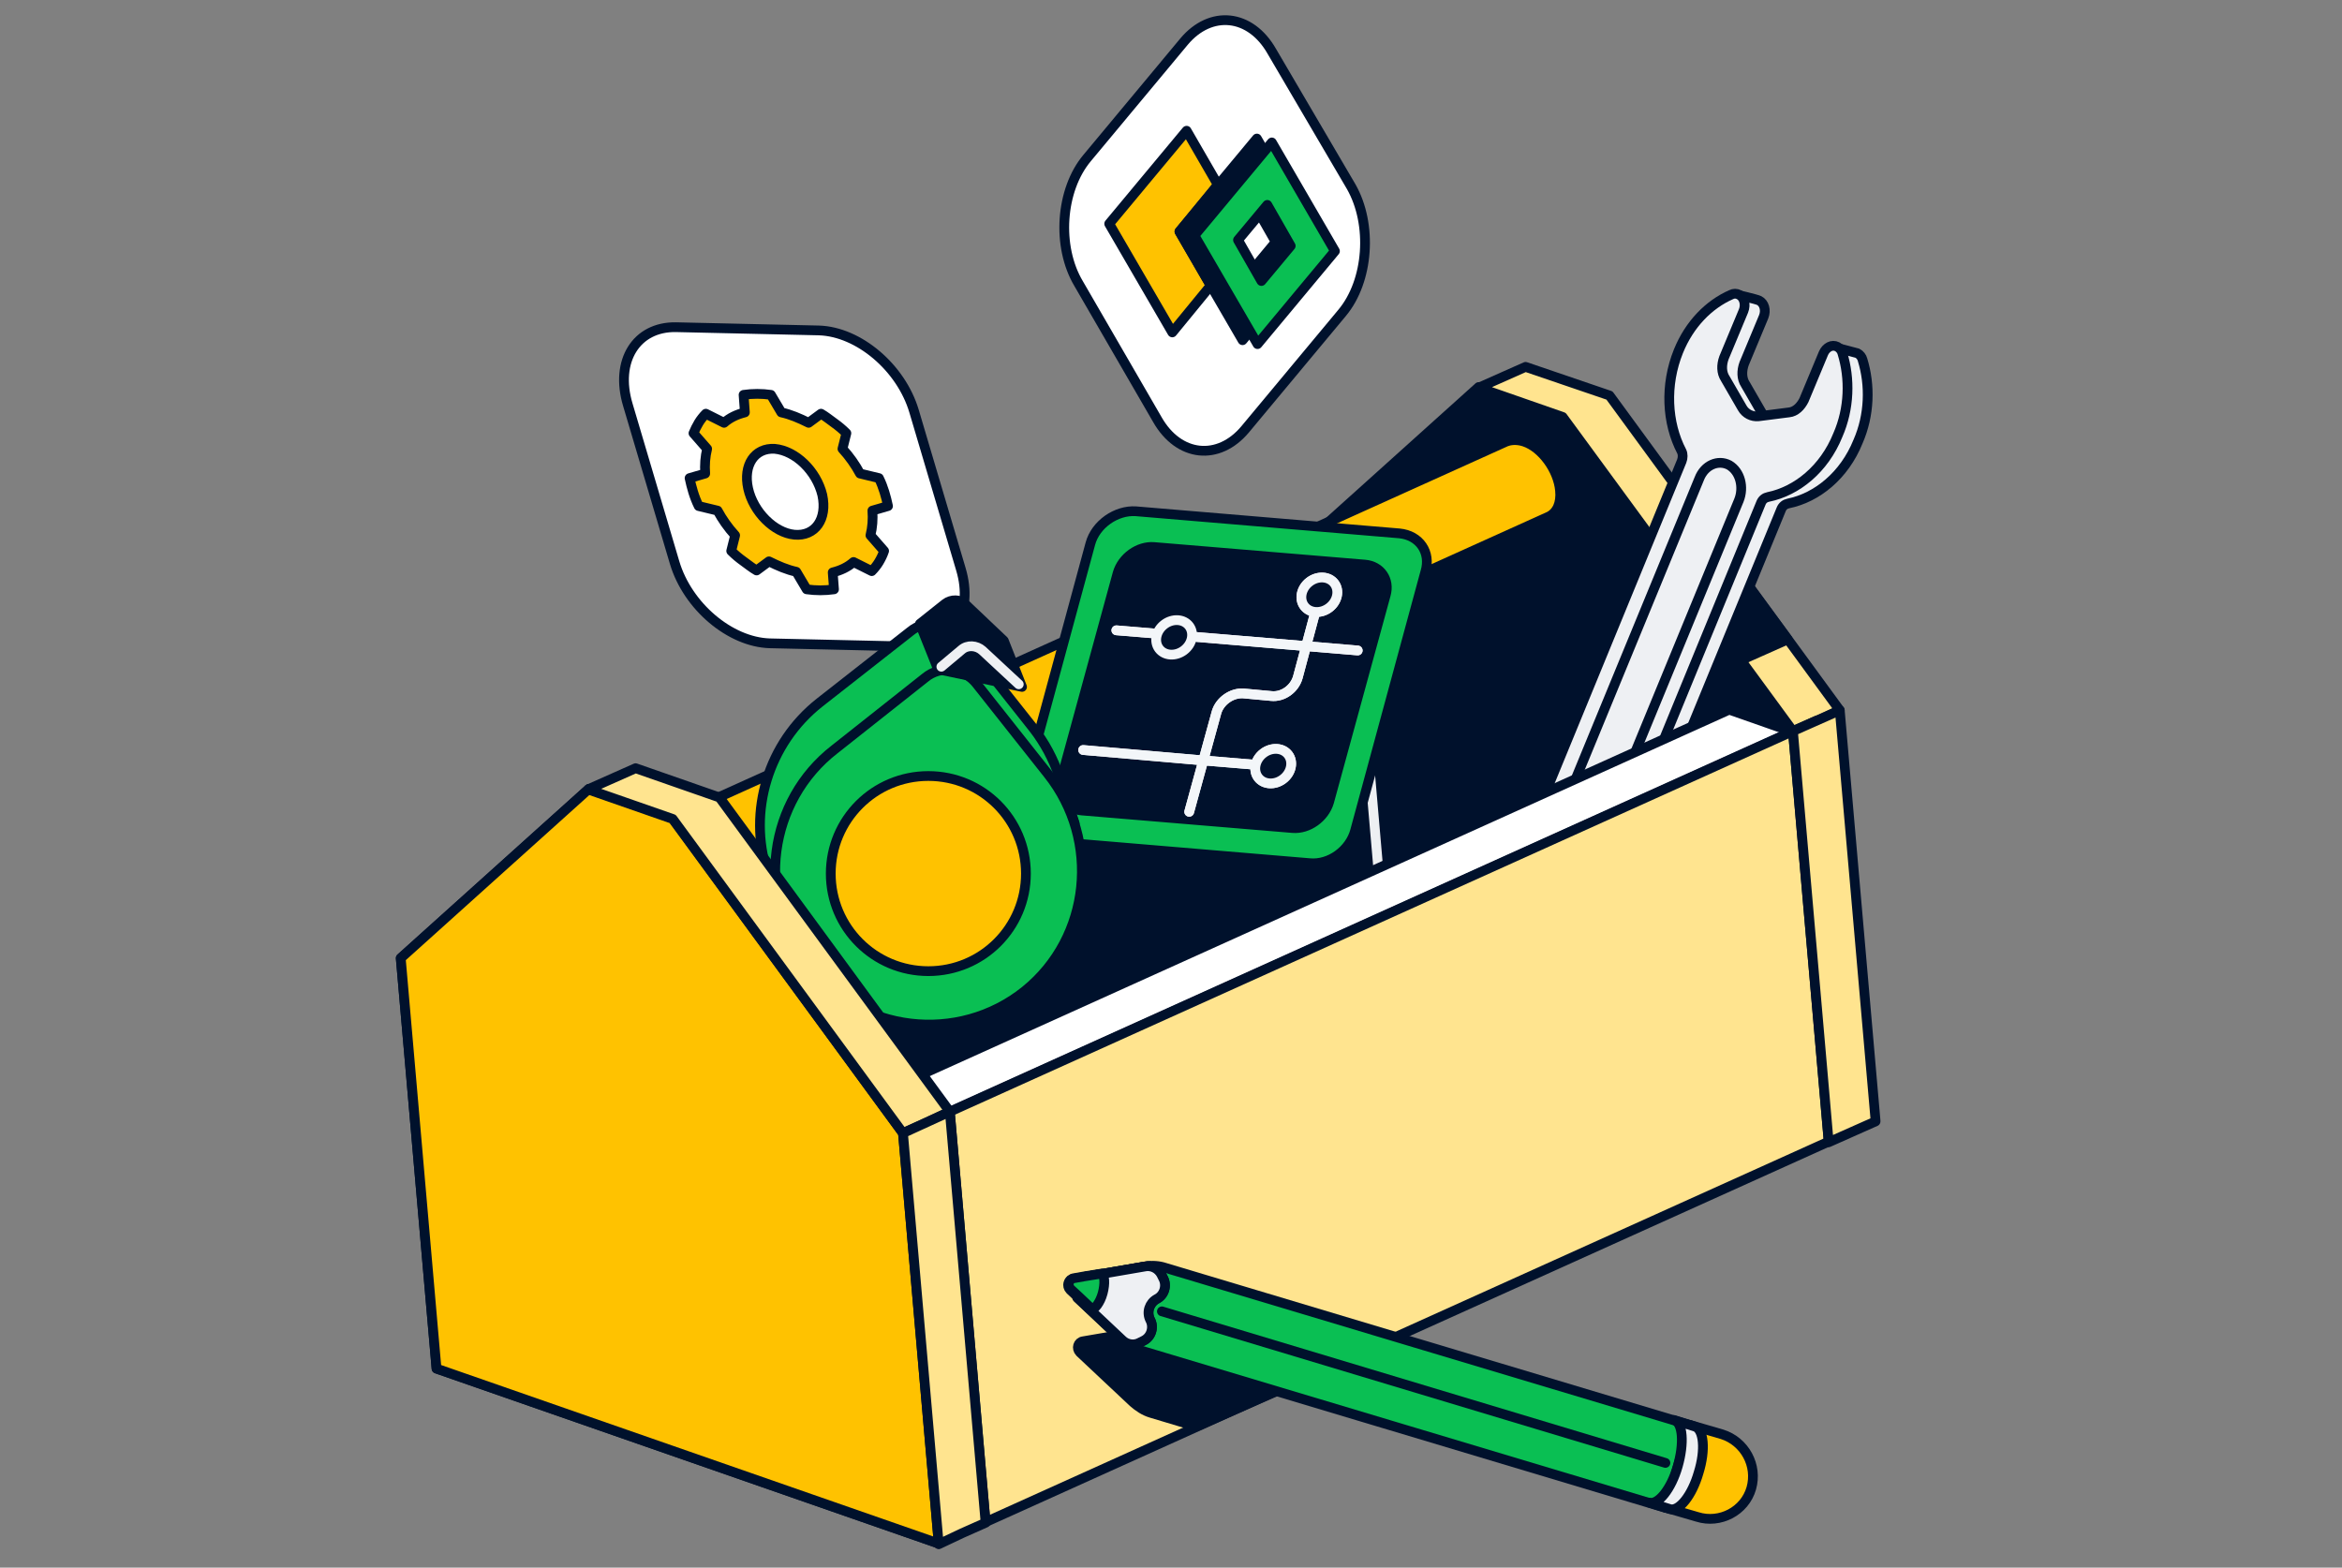 <svg xmlns="http://www.w3.org/2000/svg" xml:space="preserve" x="0" y="0" version="1.1" viewBox="0 0 360 241"><rect x="0" y="0" width="360" height="241" fill="#808080" stroke="none"/><path fill="#00112C" stroke="#00112C" stroke-linecap="round" stroke-linejoin="round" stroke-width="1.5" d="m198.4 85.5 5.5 63.1 77.2 26.9-5.5-63.2L240.2 64l-12.9-4.5z"/><path fill="#FFE48F" stroke="#00112C" stroke-linecap="round" stroke-linejoin="round" stroke-width="1.5" d="M282.8 109.2 247.4 60.8 234.5 56.4 227.3 59.6 240.2 64.1 275.6 112.4 279.2 110.8 279.2 110.9 282.8 109.2 282.8 109.2z"/><path fill="#00112C" stroke="#00112C" stroke-linecap="round" stroke-linejoin="round" stroke-width="1.5" d="m208 88.9 4.5 52L83 199.4l-4.5-52z"/><path fill="none" stroke="#EEF0F3" stroke-linecap="round" stroke-linejoin="round" stroke-width="1.5" d="m208 88.9 4.5 52"/><path fill="#FFF" stroke="#00112C" stroke-linecap="round" stroke-linejoin="round" stroke-width="1.5" d="m125.9 50.8-22-.5c-6.1-.1-9.4 5.2-7.4 11.9l7.2 24.3c2 6.7 8.5 12.2 14.6 12.4l22 .5c6.1.1 9.4-5.2 7.4-11.9l-7.2-24.3c-2-6.7-8.5-12.2-14.6-12.4"/><path fill="#EEF0F3" stroke="#00112C" stroke-linecap="round" stroke-linejoin="round" stroke-width="1.5" d="M198.4 85.5 68.8 144l9.7 3.4L208 88.9zM238.3 79.3c2-1.3 2-4.8 0-7.9s-5.2-4.6-7.1-3.3c-2 1.3-2 4.8 0 7.9 2 3 5.1 4.5 7.1 3.3"/><path fill="#FFC200" stroke="#00112C" stroke-linecap="round" stroke-linejoin="round" stroke-width="1.5" d="M239.8 75.4c-.3-3.2-2.8-6.6-5.5-7.5-.9-.3-1.8-.3-2.5-.1 0 0-.2.1-.3.1l-129.3 58.4 6.3 11.6 129.6-58.5c1.2-.6 1.9-2 1.7-4"/><path fill="#0ABF53" stroke="#00112C" stroke-linecap="round" stroke-linejoin="round" stroke-width="1.5" d="m201.3 132.7-40.5-3.4c-3.1-.3-4.9-2.9-4-5.9l10.8-39.8c.8-3 4-5.2 7-5l40.5 3.4c3.1.3 4.9 2.9 4 5.9l-10.8 39.8c-.8 3-3.9 5.3-7 5"/><g stroke-linecap="round" stroke-linejoin="round" stroke-miterlimit="10" stroke-width="1.5"><path fill="#00112C" stroke="#00112C" d="m198.7 127.3-32.4-2.7c-2.4-.2-3.9-2.3-3.2-4.7l8.7-31.8c.7-2.4 3.2-4.2 5.6-4l32.4 2.7c2.4.2 3.9 2.3 3.2 4.7l-8.7 31.8c-.7 2.4-3.2 4.2-5.6 4"/><path fill="none" stroke="#F3F6F9" d="M195.7 117.8 184.9 116.9 166.5 115.3"/><path fill="none" stroke="#F3F6F9" d="M208.7 100 198 99.1 171.6 96.9"/><ellipse cx="195.7" cy="117.8" fill="#00112C" stroke="#F3F6F9" rx="2.9" ry="2.5" transform="rotate(-37.217 195.68 117.773)"/><path fill="none" stroke="#F3F6F9" d="m182.8 124.8 4.2-15.3c.5-1.7 2.3-3 4.1-2.9l4.3.4c1.8.2 3.6-1.1 4.1-2.9l3.4-12.7"/><ellipse cx="202.8" cy="91.4" fill="#00112C" stroke="#F3F6F9" rx="2.9" ry="2.5" transform="rotate(-37.217 202.853 91.413)"/><path fill="none" stroke="#F3F6F9" d="M195.7 117.8 184.9 116.9 166.5 115.3"/><path fill="none" stroke="#F3F6F9" d="M208.7 100 198 99.1 171.6 96.9"/><ellipse cx="195.7" cy="117.8" fill="#00112C" stroke="#F3F6F9" rx="2.9" ry="2.5" transform="rotate(-37.217 195.68 117.773)"/><path fill="none" stroke="#F3F6F9" d="m182.8 124.8 4.2-15.3c.5-1.7 2.3-3 4.1-2.9l4.3.4c1.8.2 3.6-1.1 4.1-2.9l3.4-12.7"/><ellipse cx="202.8" cy="91.4" fill="#00112C" stroke="#F3F6F9" rx="2.9" ry="2.5" transform="rotate(-37.217 202.853 91.413)"/><ellipse cx="180.5" cy="98" fill="#00112C" stroke="#F3F6F9" rx="2.9" ry="2.5" transform="rotate(-37.217 180.471 98.021)"/></g><path fill="#00112C" stroke="#00112C" stroke-linecap="round" stroke-linejoin="round" stroke-width="1.5" d="m268.4 89.6-7.2 3.2 6.4 8.7 7.2-3.2z"/><path fill="#FFF" stroke="#00112C" stroke-linecap="round" stroke-linejoin="round" stroke-width="1.5" d="m165.8 43.6 12.1 20.9c3.3 5.8 9.4 6.4 13.5 1.5l14.9-17.9c4.1-4.9 4.7-13.6 1.4-19.4L195.5 7.9c-3.3-5.8-9.4-6.4-13.5-1.5l-14.9 17.9c-4.1 4.9-4.7 13.6-1.3 19.3"/><path fill="#FFC200" stroke="#00112C" stroke-linecap="round" stroke-linejoin="round" stroke-width="1.5" d="m181.3 35.6 4.8 8.3-5.9 7.2-9.7-16.7 11.9-14.3 4.8 8.3z"/><path fill="#00112C" stroke="#00112C" stroke-linecap="round" stroke-linejoin="round" stroke-width="1.5" d="m181.3 35.6 9.7 16.7L202.9 38l-9.7-16.7zm14.8 1.6-4.5 5.4-3.6-6.3 4.5-5.4z"/><path fill="#0ABF53" stroke="#00112C" stroke-linecap="round" stroke-linejoin="round" stroke-width="1.5" d="m183.6 36.2 9.7 16.7 11.9-14.3-9.7-16.7zm14.8 1.6-4.5 5.4-3.6-6.3 4.5-5.4zM165.2 126.6l-2.4-7.3c-.9-2.6-2.2-5.1-4-7.4l-11-13.9c-1.9-2.4-5.5-2.9-7.9-.9L126 108c-8 6.3-11 16.8-8.1 25.9h0l2.5 7.7 1.3-.4q0 0 0 0c8.1 10.5 23.3 12.3 33.6 4 5.7-4.6 8.6-11.3 8.7-18.2z"/><path fill="#0ABF53" stroke="#00112C" stroke-linecap="round" stroke-linejoin="round" stroke-width="1.5" d="M124 148.3c8.1 10.5 23.3 12.3 33.6 4 10.1-8.2 11.6-23.1 3.5-33.3l-11-13.9c-1.9-2.4-5.5-2.9-7.9-.9l-13.9 11c-10.2 7.9-12.2 22.7-4.3 33.1"/><path fill="#00112C" stroke="#00112C" stroke-linecap="round" stroke-linejoin="round" stroke-width="1.5" d="m141.4 95.9 3.9-3.1c.9-.7 2.3-.7 3.1.1l5.9 5.6 2.8 7.1-12.9-2.7z"/><path fill="#FFC200" stroke="#00112C" stroke-linecap="round" stroke-linejoin="round" stroke-width="1.5" d="M142.7 149.3c8.3 0 15-6.7 15-15s-6.7-15-15-15-15 6.7-15 15 6.7 15 15 15"/><path fill="none" stroke="#EEF0F3" stroke-linecap="round" stroke-linejoin="round" stroke-width="1.5" d="m144.7 102.5 3.1-2.6c.9-.8 2.3-.7 3.2.1l5.6 5.2"/><path fill="#EEF0F3" stroke="#00112C" stroke-linecap="round" stroke-linejoin="round" stroke-width="1.5" d="m239.3 126 22.3-54.3c.2-.5.2-1.1 0-1.5-2.3-4.4-2.6-10.2-.5-15.4 1.7-4.2 5.9-9.5 5.9-9.5s3 .7 3.4.9c.8.4 1.1 1.5.7 2.5l-3 7.2c-.4 1.1-.4 2.3.2 3.2l2.6 4.5c.5.9 1.5 1.4 2.5 1.3l4.7-.6c1-.1 1.8-.9 1.2-3.7l2.8-7.2 3.4.9c.4.2.7.6.8 1 1.2 3.9 1.1 8.5-.7 12.6-2.1 5.2-6.3 8.6-10.7 9.5-.5.1-.9.4-1.1.9l-22.3 54.3c-.2.5-.2 1.1 0 1.5 2.3 4.4 2.6 10.2.5 15.4-1.7 4.2-4.7 7.2-8.1 8.7q-.6.3-1.2 0c-.8-.4-1.1-1.5-.7-2.5l3-7.2c.4-1.1.4-2.3-.2-3.2l-2.6-4.5c-.5-.9-1.5-1.4-2.5-1.3l-4.7.6c-1 .1-1.8.9-2.3 1.9l-3 7.2c-.4.9-1.3 1.4-2.1 1-.4-.2-.7-.6-.8-1-1.2-3.9-1.1-8.5.7-12.6 2.1-5.2 6.3-8.6 10.7-9.5.5-.3.9-.6 1.1-1.1"/><path fill="#EEF0F3" stroke="#00112C" stroke-linecap="round" stroke-linejoin="round" stroke-width="1.5" d="m236.2 125.2 22.3-54.3c.2-.5.2-1.1 0-1.5-2.3-4.4-2.6-10.2-.5-15.4 1.7-4.2 4.7-7.2 8.1-8.7q.6-.3 1.2 0c.8.4 1.1 1.5.7 2.5l-3 7.2c-.4 1.1-.4 2.3.2 3.2l2.6 4.5c.5.9 1.5 1.4 2.5 1.3l4.7-.6c1-.1 1.8-.9 2.3-1.9l3-7.2c.4-.9 1.3-1.4 2.1-1 .4.2.7.6.8 1 1.2 3.9 1.1 8.5-.7 12.6-2.1 5.2-6.3 8.6-10.7 9.5-.5.1-.9.4-1.1.9l-22.3 54.3c-.2.5-.2 1.1 0 1.5 2.3 4.4 2.6 10.2.5 15.4-1.7 4.2-4.7 7.2-8.1 8.7q-.6.3-1.2 0c-.8-.4-1.1-1.5-.7-2.5l3-7.2c.4-1.1.4-2.3-.2-3.2l-2.6-4.5c-.5-.9-1.5-1.4-2.5-1.3l-4.7.6c-1 .1-1.8.9-2.3 1.9l-3 7.2c-.4.9-1.3 1.4-2.1 1-.4-.2-.7-.6-.8-1-1.2-3.9-1.1-8.5.7-12.6 2.1-5.2 6.3-8.6 10.7-9.5.5-.1.9-.4 1.1-.9"/><path fill="#EEF0F3" stroke="#00112C" stroke-linecap="round" stroke-linejoin="round" stroke-width="1.5" d="M241.3 131c1.7.9 3.8 0 4.6-2.1l21.4-52c.8-2 .2-4.4-1.5-5.4-1.7-.9-3.8 0-4.6 2.1l-21.4 52c-.9 2.1-.2 4.5 1.5 5.4"/><path fill="#FFF" stroke="#00112C" stroke-linecap="round" stroke-linejoin="round" stroke-width="1.5" d="m136.3 167.6 9.6 3.4 129.6-58.5-9.7-3.4z"/><path fill="#EEF0F3" stroke="#00112C" stroke-linecap="round" stroke-linejoin="round" stroke-width="1.5" d="m61.6 147.3 5.5 63.1 77.2 26.9-5.5-63.1-35.4-48.4-12.9-4.5z"/><path fill="#FFE48F" stroke="#00112C" stroke-linecap="round" stroke-linejoin="round" stroke-width="1.5" d="m146 170.9 5.5 63.1 129.6-58.5-5.5-63.1z"/><path fill="#FFE48F" stroke="#00112C" stroke-linecap="round" stroke-linejoin="round" stroke-width="1.5" d="M288.3 172.3 282.8 109.2 275.6 112.4 281.1 175.6 284.7 174 284.7 174 288.3 172.4 288.3 172.3z"/><path fill="#FFC200" stroke="#00112C" stroke-linecap="round" stroke-linejoin="round" stroke-width="1.5" d="m61.6 147.3 5.5 63.1 77.2 26.9-5.5-63.1-35.4-48.4-12.9-4.5z"/><path fill="#FFE48F" stroke="#00112C" stroke-linecap="round" stroke-linejoin="round" stroke-width="1.5" d="M146 170.9 110.6 122.6 97.7 118.1 90.5 121.3 90.5 121.4 90.5 121.4 103.4 125.9 138.8 174.2 142.4 172.6 142.4 172.6z"/><path fill="#FFE48F" stroke="#00112C" stroke-linecap="round" stroke-linejoin="round" stroke-width="1.5" d="M151.5 234.1 146 170.9 138.8 174.2 138.8 174.2 138.8 174.2 144.3 237.4 147.9 235.7 147.9 235.7z"/><path fill="#00112C" stroke="#00112C" stroke-linecap="round" stroke-linejoin="round" stroke-width="1.5" d="m174.2 215.6-8.2-7.7c-.6-.6-.3-1.6.5-1.7l11.1-1.9c1-.2 2.1-.1 3 .2l19 7.9-15.7 6.9-7-2.1c-1-.3-1.9-.9-2.7-1.6"/><g stroke="#00112C" stroke-linecap="round" stroke-linejoin="round" stroke-width="1.5"><path fill="#FFC200" d="M269.2 228.8c-1 3.5-4.8 5.5-8.3 4.4l-4.8-1.4 3.8-12.7 4.8 1.4c3.5 1.1 5.5 4.8 4.5 8.3"/><path fill="#0ABF53" d="m172.7 206-8.2-7.7c-.6-.6-.3-1.6.5-1.7l11.1-1.9c1-.2 2.1-.1 3 .2l80.7 24.2-3.8 12.7-80.7-24.2c-.9-.4-1.8-.9-2.6-1.6"/><path fill="#EEF0F3" d="m166.7 196.3 9.3-1.6c1-.2 2 .3 2.5 1.2l.3.6c.6 1.1.2 2.6-1 3.2-1.1.6-1.6 2-1 3.2.6 1.1.2 2.6-1 3.2l-.6.3c-.9.5-2 .3-2.7-.4l-6.9-6.5z"/><path fill="none" d="m178.6 201.6 77.4 23.3"/><path fill="#EEF0F3" d="m166.7 196.3 9.3-1.6c1-.2 2 .3 2.5 1.2l.3.6c.6 1.1.2 2.6-1 3.2-1.1.6-1.6 2-1 3.2.6 1.1.2 2.6-1 3.2l-.6.3c-.9.5-2 .3-2.7-.4l-6.9-6.5zM260.5 219.3c1.4.4 1.7 3.6.6 7.1-1 3.5-3 6-4.4 5.6l-3.2-1c1.4.4 3.4-2.1 4.4-5.6s.8-6.7-.6-7.1z"/><path fill="#0ABF53" d="M169.5 198.8c.4-1.5.3-2.8-.2-3l-2.5.4-1.7.3c-.8.1-1.1 1.1-.5 1.7l1.3 1.2 1.9 1.8c.4.2 1.3-.9 1.7-2.4"/></g><path fill="#FFC200" stroke="#00112C" stroke-linecap="round" stroke-linejoin="round" stroke-width="1.5" d="m135.9 84.7-2.1-2.4c.3-1.2.4-2.5.3-3.8l2.4-.7c-.3-1.4-.7-2.9-1.4-4.3l-2.9-.7c-.7-1.3-1.6-2.6-2.7-3.8l.6-2.4c-.6-.6-1.2-1.1-1.9-1.6s-1.3-1-2-1.4l-1.9 1.4c-1.4-.7-2.8-1.3-4.2-1.6l-1.6-2.7q-2.1-.3-4.2 0l.2 2.7c-1.2.3-2.3.8-3.2 1.6l-2.8-1.4c-.4.4-.8.9-1.1 1.4s-.6 1.1-.8 1.6l2.1 2.4c-.3 1.2-.4 2.5-.3 3.8l-2.4.7c.3 1.4.7 2.9 1.4 4.3l2.9.7c.7 1.3 1.6 2.6 2.7 3.8l-.6 2.4c.6.6 1.2 1.1 1.9 1.6s1.3 1 2 1.4l1.9-1.4c1.4.7 2.8 1.3 4.2 1.6l1.6 2.7q2.1.3 4.2 0L128 88c1.2-.3 2.3-.8 3.2-1.6l2.8 1.4c.4-.4.8-.9 1.1-1.4s.6-1.1.8-1.7"/><path fill="#FFF" stroke="#00112C" stroke-linecap="round" stroke-linejoin="round" stroke-width="1.5" d="M126.4 76.1c.8 3.7-1.1 6.4-4.3 6.1-3.1-.3-6.3-3.5-7.1-7.1s1-6.3 4.1-6.1c3.2.3 6.4 3.4 7.3 7.1"/></svg>